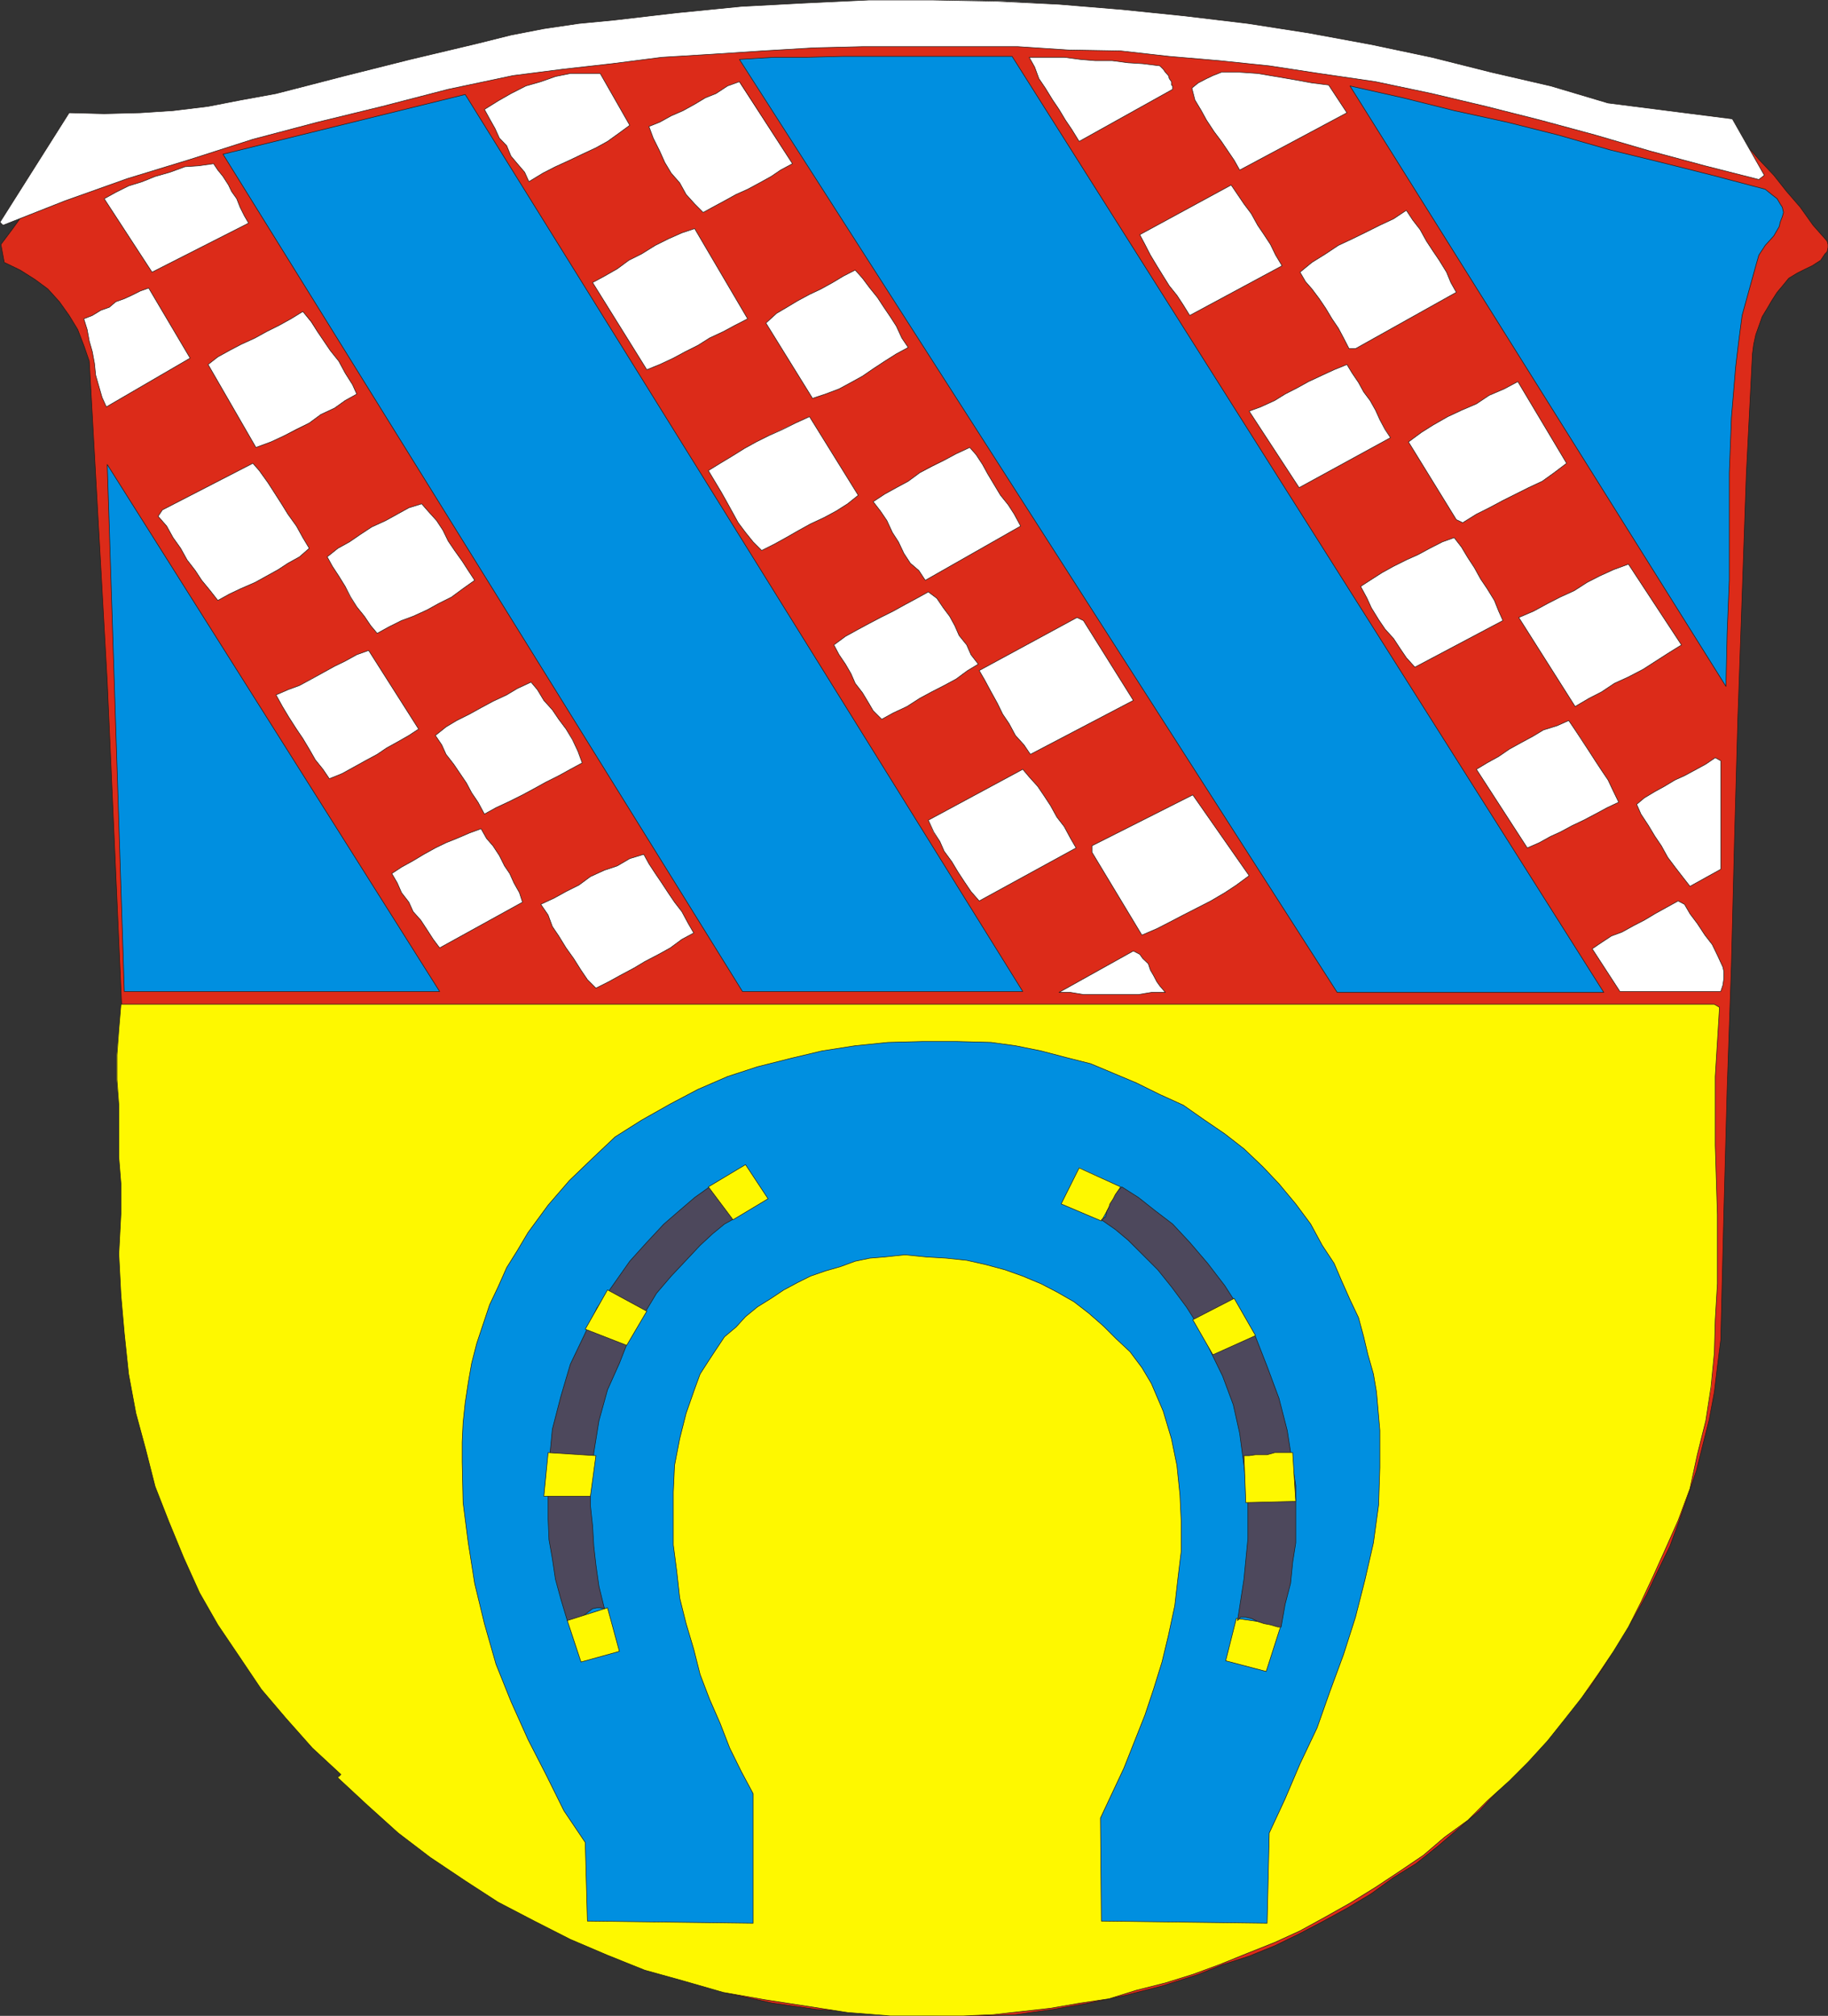 <?xml version="1.0" encoding="utf-8"?>
<!-- Generator: Adobe Illustrator 26.5.0, SVG Export Plug-In . SVG Version: 6.00 Build 0)  -->
<svg version="1.1" id="Ebene_1" xmlns="http://www.w3.org/2000/svg" xmlns:xlink="http://www.w3.org/1999/xlink" x="0px" y="0px"
	 width="600px" height="661.4px" viewBox="0 0 600 661.4" style="enable-background:new 0 0 600 661.4;" xml:space="preserve">
<rect x="0" y="0" width="600" height="661.4" fill="#333333" stroke="none"/>
<style type="text/css">
	.st0{fill-rule:evenodd;clip-rule:evenodd;fill:#DC2B19;}
	.st1{fill:none;stroke:#1F1A17;stroke-width:0.184;stroke-linecap:round;stroke-linejoin:round;stroke-miterlimit:10;}
	.st2{fill-rule:evenodd;clip-rule:evenodd;fill:#FFFFFF;}
	.st3{fill-rule:evenodd;clip-rule:evenodd;fill:#008FE0;}
	.st4{fill-rule:evenodd;clip-rule:evenodd;fill:#FEF800;}
	.st5{fill-rule:evenodd;clip-rule:evenodd;fill:#4D485C;}
</style>
<g>
	<polyline class="st0" points="523,37.3 527.8,38 532.7,38.4 537.6,38.4 542.5,39 552.2,39 557.1,38.4 562,38 567.6,42.2 
		572.5,46.7 577.3,52.3 582.2,57.5 586.4,62.8 590.9,68 595.1,73.9 599.7,79.1 600,80.2 600,81.2 599.7,82.6 599,83.3 597.6,85.4 
		594.8,87.2 592.7,88.2 589.9,89.6 587.1,91.3 585.4,93.4 583.3,95.9 581.5,98.7 580.1,101.1 578.4,103.9 577.3,107 576.3,109.8 
		575.6,113 575.2,116.1 573.2,155.5 571.8,195.9 570.4,236 569.3,276.1 568.3,316.6 566.9,357.4 565.8,398.5 564.8,439.6 
		563.7,448.3 562.7,456.7 561,465.8 558.9,474.1 556.8,482.5 554,490.9 551.2,498.9 548.1,507.3 544.2,515.3 540.4,523.3 536.2,531 
		531.3,538.6 526.8,546.3 521.6,554 516,560.6 510.4,567.9 504.5,574.5 498.5,581.2 491.9,587.4 485.6,594.1 479,599.7 472.1,605.6 
		464.7,611.5 457.4,616 450.1,621.3 442.1,626.1 434.4,630.3 426.4,634.5 418.4,638.4 410,641.8 401.3,644.6 393.3,647.8 
		381.4,651.6 369.2,654.7 357.4,657.2 345.5,659.3 333.3,661 321.1,661.4 308.9,661.4 297,661 283.1,660.3 268.1,659.3 253.5,657.2 
		238.8,654 224.9,649.9 211.3,645.7 198.4,639.7 185.8,634.2 178.5,630.3 171.5,627.2 164.6,623 157.6,618.8 151,614.6 144.3,609.8 
		138.1,604.9 131.4,600.3 119.6,589.5 108.1,578 97.6,565.8 87.9,553.3 79.1,539.7 71.1,525.7 64.1,511.4 58.2,496.8 55.4,488.8 
		53.3,481.5 50.9,473.4 48.8,466.1 47.8,458.1 46,450.4 45,442.4 44.6,434.4 35.2,223.8 29.3,118.5 27.5,113.3 25.5,108.1 
		22.7,103.5 19.5,99 15.7,94.8 11.5,91.7 6.6,88.6 1.4,86.1 0.3,80.2 4.2,75 8,69.7 12.6,64.1 16.7,58.9 21.3,54.4 25.5,49.2 
		30,44.3 34.9,39.4 45,39.4 54.7,39 65.2,39 75,38 84.7,37 93.8,35.2 103.5,33.1 113,30 137.4,24.1 161.8,18.5 186.2,14.3 
		211.3,10.5 236.4,7.7 260.8,5.6 285.5,5.2 310.6,4.5 335.7,5.6 360.1,6.6 384.9,9.4 409.6,12.6 434,16.7 458.5,21.6 482.9,27.2 
		506.6,33.8 523,37.3 	"/>
	<polyline class="st1" points="523,37.3 527.8,38 532.7,38.4 537.6,38.4 542.5,39 552.2,39 557.1,38.4 562,38 567.6,42.2 
		572.5,46.7 577.3,52.3 582.2,57.5 586.4,62.8 590.9,68 595.1,73.9 599.7,79.1 600,80.2 600,81.2 599.7,82.6 599,83.3 597.6,85.4 
		594.8,87.2 592.7,88.2 589.9,89.6 587.1,91.3 585.4,93.4 583.3,95.9 581.5,98.7 580.1,101.1 578.4,103.9 577.3,107 576.3,109.8 
		575.6,113 575.2,116.1 573.2,155.5 571.8,195.9 570.4,236 569.3,276.1 568.3,316.6 566.9,357.4 565.8,398.5 564.8,439.6 
		563.7,448.3 562.7,456.7 561,465.8 558.9,474.1 556.8,482.5 554,490.9 551.2,498.9 548.1,507.3 544.2,515.3 540.4,523.3 536.2,531 
		531.3,538.6 526.8,546.3 521.6,554 516,560.6 510.4,567.9 504.5,574.6 498.5,581.2 491.9,587.4 485.6,594.1 479,599.7 472.1,605.6 
		464.7,611.5 457.4,616 450.1,621.3 442.1,626.1 434.4,630.3 426.4,634.5 418.4,638.4 410,641.8 401.3,644.6 393.3,647.8 
		381.4,651.6 369.2,654.7 357.4,657.2 345.5,659.3 333.3,661 321.1,661.4 308.9,661.4 297,661 283.1,660.3 268.1,659.3 253.5,657.2 
		238.8,654 224.9,649.9 211.3,645.7 198.4,639.7 185.8,634.2 178.5,630.3 171.5,627.2 164.6,623 157.6,618.8 151,614.6 144.3,609.8 
		138.1,604.9 131.4,600.4 119.6,589.5 108.1,578 97.6,565.8 87.9,553.3 79.1,539.7 71.1,525.7 64.1,511.4 58.2,496.8 55.4,488.8 
		53.3,481.5 50.9,473.4 48.8,466.1 47.8,458.1 46,450.4 45,442.4 44.6,434.4 35.2,223.8 29.3,118.5 27.5,113.3 25.5,108.1 
		22.7,103.5 19.5,99 15.7,94.8 11.5,91.7 6.6,88.6 1.4,86.1 0.3,80.2 4.2,75 8,69.7 12.6,64.2 16.7,58.9 21.3,54.4 25.5,49.2 
		30,44.3 34.9,39.4 45,39.4 54.7,39 65.2,39 75,38 84.7,37 93.8,35.2 103.5,33.1 113,30 137.4,24.1 161.8,18.5 186.2,14.3 
		211.3,10.5 236.4,7.7 260.8,5.6 285.5,5.2 310.6,4.5 335.7,5.6 360.1,6.6 384.9,9.4 409.6,12.6 434,16.7 458.5,21.6 482.9,27.2 
		506.6,33.8 523,37.3 	"/>
	<polyline class="st2" points="527.8,33.8 568.6,39 579.1,57.5 577.3,58.9 559.6,54.4 541.4,49.5 523.6,44.3 505.5,39.4 487.7,34.9 
		470,30.7 451.5,26.8 433,24.1 416.6,21.6 400.2,19.9 383.8,18.5 367.8,16.7 350.7,16.4 334,15.3 283.4,15.3 267.1,15.7 250.3,16.7 
		233.6,17.8 217.2,18.8 200.8,20.9 184.8,22.7 168.4,24.8 147.1,29.3 125.5,34.9 104.2,40.1 83,45.7 62.4,52.3 41.8,58.6 21.3,65.9 
		1,73.9 0,72.9 22.7,37 34.2,37.3 46,37 56.8,36.3 68.3,34.9 79.1,32.8 90.6,30.7 101.5,27.9 112.3,25.1 134.6,19.5 156.5,14.3 
		167.7,11.5 178.5,9.4 190,7.7 201.5,6.6 222.1,4.2 243.3,2.1 263.9,1 285.2,0 305.8,0 327,0.3 347.6,1.4 368.2,3.1 388.7,5.2 
		409.6,7.7 429.5,10.8 450.1,14.6 470,18.8 489.5,23.7 509,28.2 527.8,33.8 	"/>
	<polyline class="st1" points="527.8,33.8 568.6,39 579.1,57.5 577.3,58.9 559.6,54.4 541.4,49.5 523.6,44.3 505.5,39.4 487.7,34.9 
		470,30.7 451.5,26.8 433,24.1 416.6,21.6 400.2,19.9 383.8,18.5 367.8,16.7 350.7,16.4 334,15.3 283.4,15.3 267.1,15.7 250.3,16.7 
		233.6,17.8 217.2,18.8 200.8,20.9 184.8,22.7 168.4,24.8 147.1,29.3 125.5,34.9 104.2,40.1 83,45.7 62.4,52.3 41.8,58.6 21.3,65.9 
		1,73.9 0,72.9 22.7,37 34.2,37.3 46,37 56.8,36.3 68.3,34.9 79.1,32.8 90.6,30.7 101.5,27.9 112.3,25.1 134.6,19.5 156.5,14.3 
		167.7,11.5 178.5,9.4 190,7.7 201.5,6.6 222.1,4.2 243.3,2.1 263.9,1 285.2,0 305.8,0 327,0.4 347.6,1.4 368.2,3.1 388.7,5.2 
		409.6,7.7 429.5,10.8 450.1,14.6 470,18.8 489.5,23.7 509,28.2 527.8,33.8 	"/>
	<polyline class="st3" points="526.4,325.6 438.9,325.6 242.6,19.5 254.2,18.8 265,18.8 276.5,18.5 332.2,18.5 526.4,325.6 	"/>
	<polyline class="st1" points="526.4,325.6 438.9,325.6 242.7,19.5 254.2,18.8 265,18.8 276.5,18.5 332.2,18.5 526.4,325.6 	"/>
	<polyline class="st2" points="380.7,21.6 381.8,22.7 382.5,23.7 383.5,24.8 383.8,25.8 384.5,26.8 384.5,27.9 384.9,28.2 
		384.9,29.3 354.2,46.4 351.8,42.5 349.7,39.4 347.6,35.9 345.5,32.8 343.1,28.9 341,25.8 339.6,22 337.8,18.8 349.3,18.8 
		354.6,19.5 359.4,19.9 365,19.9 370.2,20.6 375.1,20.9 380.7,21.6 	"/>
	<polyline class="st1" points="380.7,21.6 381.8,22.7 382.5,23.7 383.5,24.8 383.8,25.8 384.5,26.8 384.5,27.9 384.9,28.2 
		384.9,29.3 354.2,46.4 351.8,42.5 349.7,39.4 347.6,35.9 345.5,32.8 343.1,28.9 341,25.8 339.6,22 337.8,18.8 349.3,18.8 
		354.6,19.5 359.4,19.9 365,19.9 370.3,20.6 375.1,20.9 380.7,21.6 	"/>
	<polyline class="st2" points="206.7,41.1 203.3,43.6 199.4,46.4 195.6,48.5 191.1,50.6 186.9,52.6 182.3,54.7 178.2,56.8 
		173.6,59.6 172.2,56.5 169.8,53.7 167.7,51.2 166.3,47.8 163.9,45.3 162.5,42.2 160.7,39 159,35.9 163.5,33.1 167.7,30.7 
		172.6,28.2 177.5,26.8 182.3,25.1 187.2,24.1 197,24.1 206.7,41.1 	"/>
	<polyline class="st1" points="206.7,41.1 203.3,43.6 199.4,46.4 195.6,48.5 191.1,50.6 186.9,52.6 182.3,54.7 178.2,56.8 
		173.6,59.6 172.2,56.5 169.8,53.7 167.7,51.2 166.3,47.8 163.9,45.3 162.5,42.2 160.7,39 159,35.9 163.5,33.1 167.7,30.7 
		172.6,28.2 177.5,26.8 182.3,25.1 187.2,24.1 197,24.1 206.7,41.1 	"/>
	<polyline class="st2" points="442.1,37 406.9,55.8 405.1,52.6 403,49.5 400.9,46.4 398.5,43.2 396,39.4 394.3,36.3 392.2,32.8 
		391.2,28.9 393.3,27.2 396,25.8 398.1,24.8 400.9,23.7 406.9,23.7 412.8,24.1 418.7,25.1 424.6,26.1 430.6,27.2 436.1,27.9 
		442.1,37 	"/>
	<polyline class="st1" points="442.1,37 406.9,55.8 405.1,52.6 403,49.5 400.9,46.4 398.5,43.2 396,39.4 394.3,36.3 392.2,32.8 
		391.2,28.9 393.3,27.2 396,25.8 398.1,24.8 400.9,23.7 406.9,23.7 412.8,24.1 418.7,25.1 424.6,26.1 430.6,27.2 436.1,27.9 
		442.1,37 	"/>
	<polyline class="st2" points="260.1,53.7 256.2,55.8 253.1,57.9 249.3,60 245.4,62.1 241.6,63.8 237.8,65.9 233.9,68 230.8,69.7 
		228,66.9 225.2,63.8 223.1,60 220.3,56.8 218.2,53.3 216.5,49.5 214.4,45.3 213,41.5 216.5,40.1 220.3,38 224.2,36.3 228,34.2 
		231.5,32.1 235,30.7 238.8,28.2 242.6,26.8 260.1,53.7 	"/>
	<polyline class="st1" points="260.1,53.7 256.2,55.8 253.1,57.9 249.3,60 245.4,62.1 241.6,63.8 237.8,65.9 233.9,68 230.8,69.7 
		228,66.9 225.2,63.8 223.1,60 220.3,56.8 218.2,53.3 216.5,49.5 214.4,45.3 213,41.5 216.5,40.1 220.3,38 224.2,36.3 228,34.2 
		231.5,32.1 235,30.7 238.8,28.2 242.7,26.8 260.1,53.7 	"/>
	<polyline class="st3" points="579.4,62.1 581.5,63.8 583.3,65.2 584.3,66.9 585,68 585.4,69.7 585,71.1 584.3,72.9 584,74.3 
		582.2,77.4 579.4,80.5 577.3,83.7 576.3,87.2 574.2,94.8 571.8,103.5 570.7,111.9 569.7,120.3 568.3,137 567.6,155.1 567.6,190.4 
		566.9,207.8 566.5,225.2 443.1,28.2 460.5,32.1 477.3,36.3 494.7,40.1 511.4,44.3 528.5,49.2 545.3,53.3 562,57.5 579.4,62.1 	"/>
	<polyline class="st1" points="579.4,62.1 581.5,63.8 583.3,65.2 584.3,66.9 585,68 585.4,69.7 585,71.1 584.3,72.9 584,74.3 
		582.2,77.4 579.4,80.5 577.3,83.7 576.3,87.2 574.2,94.8 571.8,103.5 570.7,111.9 569.7,120.3 568.3,137 567.6,155.1 567.6,190.4 
		566.9,207.8 566.5,225.2 443.1,28.2 460.5,32.1 477.3,36.3 494.7,40.1 511.4,44.3 528.5,49.2 545.3,53.3 562,57.5 579.4,62.1 	"/>
	<polyline class="st3" points="243.7,325.3 73.2,50.6 152.7,31 335.7,325.3 243.7,325.3 	"/>
	<polyline class="st1" points="243.7,325.3 73.2,50.6 152.7,31 335.7,325.3 243.7,325.3 	"/>
	<polyline class="st2" points="70.1,53.7 71.5,55.8 73.2,57.9 75,60.7 76,62.8 77.7,65.2 78.8,68 80.2,70.8 81.6,73.2 49.9,89.3 
		34.2,65.2 38,63.1 42.2,61 46.7,59.6 50.9,57.9 55.8,56.5 60.7,54.7 65.2,54.4 70.1,53.7 	"/>
	<polyline class="st1" points="70.1,53.7 71.5,55.8 73.2,57.9 75,60.7 76,62.8 77.7,65.2 78.8,68 80.2,70.8 81.6,73.2 49.9,89.3 
		34.2,65.2 38,63.1 42.2,61 46.7,59.6 50.9,57.9 55.8,56.5 60.7,54.7 65.2,54.4 70.1,53.7 	"/>
	<polyline class="st2" points="420.8,87.2 390.5,103.5 388.4,100.1 386.3,96.9 383.8,93.8 381.8,90.6 379.7,87.2 377.6,83.7 
		375.8,80.2 374.1,77 404.1,60.7 406.2,63.8 408.3,66.9 410.7,70.1 412.8,73.9 414.9,77 417,80.2 418.7,83.7 420.8,87.2 	"/>
	<polyline class="st1" points="420.8,87.2 390.5,103.5 388.4,100.1 386.3,96.9 383.8,93.8 381.8,90.6 379.7,87.2 377.6,83.7 
		375.8,80.2 374.1,77 404.1,60.7 406.2,63.8 408.3,66.9 410.7,70.1 412.8,73.9 414.9,77 417,80.2 418.7,83.7 420.8,87.2 	"/>
	<polyline class="st2" points="478,95.9 444.9,114.4 442.8,114.4 441,110.9 439.3,107.7 437.2,104.6 435.1,101.1 433,98 430.6,94.8 
		428.5,92.4 426.7,89.3 430.6,86.1 435.1,83.3 439.3,80.5 443.8,78.4 448.7,76 452.9,73.9 457.4,71.8 461.6,69 463.7,72.2 
		466.1,75.3 468.2,79.1 470.3,82.3 472.4,85.4 474.8,89.3 476.2,92.7 478,95.9 	"/>
	<polyline class="st1" points="478,95.9 444.9,114.4 442.8,114.4 441,110.9 439.3,107.7 437.2,104.6 435.1,101.1 433,98 430.6,94.8 
		428.5,92.4 426.7,89.3 430.6,86.1 435.1,83.3 439.3,80.5 443.8,78.4 448.7,76 452.9,73.9 457.4,71.8 461.6,69 463.7,72.2 
		466.1,75.3 468.2,79.1 470.3,82.3 472.4,85.4 474.8,89.3 476.2,92.7 478,95.9 	"/>
	<polyline class="st2" points="245.4,104.6 241.3,106.7 237.4,108.8 232.9,110.9 229.1,113.3 224.9,115.4 221,117.5 216.5,119.6 
		212.3,121.3 194.5,92.7 198.4,90.6 202.6,88.2 206.4,85.4 210.6,83.3 215.1,80.5 219.3,78.4 223.8,76.4 228,75 245.4,104.6 	"/>
	<polyline class="st1" points="245.4,104.6 241.3,106.7 237.4,108.8 232.9,110.9 229.1,113.3 224.9,115.4 221,117.5 216.5,119.6 
		212.3,121.3 194.5,92.7 198.4,90.6 202.6,88.2 206.4,85.4 210.6,83.3 215.1,80.5 219.3,78.4 223.8,76.4 228,75 245.4,104.6 	"/>
	<polyline class="st2" points="298.1,114 294.2,116.1 290.4,118.5 286.6,121 283.1,123.4 279.3,125.5 275.4,127.6 270.9,129.3 
		266.7,130.7 251.4,106 254.9,102.8 258.3,100.8 261.8,98.7 265.7,96.6 269.5,94.8 273.3,92.7 276.8,90.6 280.7,88.6 283.1,91.3 
		285.5,94.5 288,97.6 290.1,100.8 292.2,103.9 294.2,107 296,110.9 298.1,114 	"/>
	<polyline class="st1" points="298.1,114 294.2,116.1 290.4,118.5 286.6,121 283.1,123.4 279.3,125.5 275.4,127.6 270.9,129.3 
		266.7,130.7 251.4,106 254.9,102.8 258.3,100.8 261.8,98.7 265.7,96.6 269.5,94.8 273.3,92.7 276.8,90.6 280.7,88.6 283.1,91.3 
		285.5,94.5 288,97.6 290.1,100.8 292.2,103.9 294.2,107 296,110.9 298.1,114 	"/>
	<polyline class="st2" points="62.4,117.5 34.9,133.5 33.5,130.4 32.4,126.6 31.4,123.1 31,119.2 30.3,115.4 29.3,111.9 28.6,108.1 
		27.5,104.6 30.3,103.5 33.1,101.8 35.9,100.8 38,99 40.8,98 43.2,96.9 46,95.5 48.8,94.5 62.4,117.5 	"/>
	<polyline class="st1" points="62.4,117.5 34.9,133.5 33.5,130.4 32.4,126.6 31.4,123.1 31,119.2 30.3,115.4 29.3,111.9 28.6,108.1 
		27.5,104.6 30.3,103.5 33.1,101.8 35.9,100.8 38,99 40.8,98 43.2,96.9 46,95.5 48.8,94.5 62.4,117.5 	"/>
	<polyline class="st2" points="117.1,129.3 113.3,131.4 109.8,133.9 105.3,136 101.5,138.8 97.3,140.8 93.4,142.9 88.9,145 
		84,146.8 68.3,119.6 71.5,117.1 75.3,115 79.1,113 83.7,110.9 87.5,108.8 91.7,106.7 95.5,104.6 99.4,102.2 102.1,105.6 
		104.2,108.8 106.3,111.9 108.4,115 111.2,118.5 113.3,122.4 115.7,126.2 117.1,129.3 	"/>
	<polyline class="st1" points="117.1,129.3 113.3,131.4 109.8,133.9 105.3,136 101.5,138.8 97.3,140.9 93.4,142.9 88.9,145 
		84,146.8 68.3,119.6 71.5,117.1 75.3,115 79.1,113 83.7,110.9 87.5,108.8 91.7,106.7 95.5,104.6 99.4,102.2 102.2,105.6 
		104.2,108.8 106.3,111.9 108.4,115 111.2,118.5 113.3,122.4 115.7,126.2 117.1,129.3 	"/>
	<polyline class="st2" points="442.1,119.6 443.8,122.4 445.9,125.5 447.6,128.6 449.7,131.4 451.5,134.6 452.9,137.7 454.6,140.8 
		456.4,143.6 426.4,160 410,134.9 413.8,133.5 418.4,131.4 421.8,129.3 425.7,127.3 429.5,125.2 434,123.1 437.9,121.3 442.1,119.6 
			"/>
	<polyline class="st1" points="442.1,119.6 443.8,122.4 445.9,125.5 447.6,128.6 449.7,131.4 451.5,134.6 452.9,137.7 454.6,140.9 
		456.4,143.6 426.4,160 410,134.9 413.8,133.5 418.4,131.4 421.8,129.3 425.7,127.3 429.5,125.2 434,123.1 437.9,121.3 442.1,119.6 
			"/>
	<polyline class="st2" points="514.2,152 510.1,155.1 506.2,157.9 501.7,160 497.5,162.1 493.3,164.2 488.8,166.6 484.6,168.7 
		480.1,171.5 478,170.5 462.3,145 466.5,141.9 470.3,139.5 475.2,136.7 479.7,134.6 484.6,132.5 488.8,129.7 493.7,127.6 
		498.2,125.2 514.2,152 	"/>
	<polyline class="st1" points="514.2,152 510.1,155.1 506.2,157.9 501.7,160 497.5,162.1 493.3,164.2 488.8,166.6 484.6,168.7 
		480.1,171.5 478,170.5 462.3,145 466.5,141.9 470.3,139.5 475.2,136.7 479.7,134.6 484.6,132.5 488.8,129.7 493.7,127.6 
		498.2,125.2 514.2,152 	"/>
	<polyline class="st2" points="281.7,162.5 278.2,165.3 274.4,167.7 270.5,169.8 266,171.9 262.2,174 258,176.4 254.2,178.5 
		250,180.6 247.2,177.8 244.7,174.7 242.3,171.5 240.6,168.4 238.5,164.6 236.7,161.4 234.6,157.9 232.5,154.4 236.4,152 
		239.9,149.9 244.4,147.1 248.2,145 252.4,142.9 256.9,140.8 261.1,138.8 265.7,136.7 281.7,162.5 	"/>
	<polyline class="st1" points="281.7,162.5 278.2,165.3 274.4,167.7 270.5,169.8 266,171.9 262.2,174 258,176.4 254.2,178.5 
		250,180.6 247.2,177.8 244.7,174.7 242.3,171.5 240.6,168.4 238.5,164.6 236.7,161.4 234.6,157.9 232.5,154.4 236.4,152 
		239.9,149.9 244.4,147.1 248.2,145 252.4,142.9 256.9,140.9 261.1,138.8 265.7,136.7 281.7,162.5 	"/>
	<polyline class="st2" points="335,172.6 303.7,190.4 301.6,187.2 298.8,184.8 296.7,181.6 294.9,177.8 292.9,174.7 291.1,170.8 
		289,167.7 286.6,164.6 290.4,162.1 294.2,160 298.1,157.9 301.9,155.1 305.8,153.1 309.9,151 313.8,148.9 318.3,146.8 320.4,149.2 
		322.5,152.4 324.2,155.5 326.3,159 328.4,162.5 330.9,165.6 332.9,168.7 335,172.6 	"/>
	<polyline class="st1" points="335,172.6 303.7,190.4 301.6,187.2 298.8,184.8 296.7,181.6 294.9,177.8 292.9,174.7 291.1,170.8 
		289,167.7 286.6,164.6 290.4,162.1 294.2,160 298.1,157.9 301.9,155.1 305.8,153 309.9,151 313.8,148.9 318.3,146.8 320.4,149.2 
		322.5,152.4 324.2,155.5 326.3,159 328.4,162.5 330.9,165.6 332.9,168.7 335,172.6 	"/>
	<polyline class="st2" points="101.5,179.9 98.3,182.7 94.5,184.8 91.3,186.9 87.5,189 83.7,191.1 79.1,193.1 75.3,194.9 71.5,197 
		69,193.8 66.2,190.4 64.1,187.2 61.4,183.7 59.3,179.9 56.8,176.4 54.7,172.6 51.9,169.4 53.3,167.3 83,152 85.1,154.4 87.9,158.3 
		89.9,161.4 92.4,165.3 94.5,168.7 97.3,172.6 99.4,176.4 101.5,179.9 	"/>
	<polyline class="st1" points="101.5,179.9 98.3,182.7 94.5,184.8 91.3,186.9 87.5,189 83.7,191.1 79.1,193.1 75.3,194.9 71.5,197 
		69,193.8 66.2,190.4 64.1,187.2 61.4,183.7 59.3,179.9 56.8,176.4 54.7,172.6 51.9,169.4 53.3,167.3 83,152 85.1,154.4 87.9,158.3 
		89.9,161.4 92.4,165.3 94.5,168.7 97.3,172.6 99.4,176.4 101.5,179.9 	"/>
	<polyline class="st3" points="40.8,325.3 35.2,152.4 144.3,325.3 40.8,325.3 	"/>
	<polyline class="st1" points="40.8,325.3 35.2,152.4 144.3,325.3 40.8,325.3 	"/>
	<polyline class="st2" points="155.8,190.4 152,193.1 148.2,195.9 144,198 140.2,200.1 135.6,202.2 131.8,203.6 127.6,205.7 
		123.8,207.8 121.7,205.3 119.6,202.2 117.1,199.1 115,195.9 113.3,192.4 111.2,189 109.1,185.8 107.4,182.7 110.9,179.9 
		114.7,177.8 118.2,175.4 122,172.9 126.6,170.8 130.4,168.7 134.2,166.6 138.4,165.3 140.5,167.7 143.3,170.8 145.4,174 
		147.1,177.5 149.2,180.6 151.7,184.1 153.7,187.2 155.8,190.4 	"/>
	<polyline class="st1" points="155.8,190.4 152,193.1 148.2,195.9 144,198 140.2,200.1 135.6,202.2 131.8,203.6 127.6,205.7 
		123.8,207.8 121.7,205.3 119.6,202.2 117.1,199.1 115.1,195.9 113.3,192.4 111.2,189 109.1,185.8 107.4,182.7 110.9,179.9 
		114.7,177.8 118.2,175.4 122,172.9 126.6,170.8 130.4,168.7 134.2,166.6 138.4,165.3 140.5,167.7 143.3,170.8 145.4,174 
		147.1,177.5 149.2,180.6 151.7,184.1 153.7,187.2 155.8,190.4 	"/>
	<polyline class="st2" points="477.3,176.4 479.7,179.5 481.8,183 483.9,186.2 486,190 488.1,193.1 490.5,197 491.9,200.5 
		493.3,203.6 464.4,218.9 461.6,215.8 459.5,212.7 457.4,209.5 454.6,206.4 452.5,203.3 450.1,199.4 448.7,196.3 446.6,192.4 
		449.7,190.4 453.6,187.9 457.4,185.8 461.6,183.7 465.4,182 469.3,179.9 473.4,177.8 477.3,176.4 	"/>
	<polyline class="st1" points="477.3,176.4 479.7,179.5 481.8,183 483.9,186.2 486,190 488.1,193.1 490.5,197 491.9,200.5 
		493.3,203.6 464.4,218.9 461.6,215.8 459.5,212.7 457.4,209.5 454.6,206.4 452.5,203.3 450.1,199.4 448.7,196.3 446.6,192.4 
		449.7,190.4 453.6,187.9 457.4,185.8 461.6,183.7 465.4,182 469.3,179.9 473.4,177.8 477.3,176.4 	"/>
	<polyline class="st2" points="551.9,211.6 547.4,214.4 543.5,216.9 539.3,219.6 534.5,222.1 529.9,224.2 525.7,227 521.6,229.1 
		517,231.8 498.5,202.6 503.4,200.5 508,198 512.1,195.9 516.7,193.8 520.9,191.1 525,189 529.6,186.9 534.5,185.1 551.9,211.6 	"/>
	<polyline class="st1" points="551.9,211.6 547.4,214.4 543.5,216.9 539.3,219.6 534.5,222.1 529.9,224.2 525.7,227 521.6,229.1 
		517,231.8 498.5,202.6 503.4,200.5 508,198 512.1,195.9 516.7,193.8 520.9,191.1 525,189 529.6,186.9 534.5,185.1 551.9,211.6 	"/>
	<polyline class="st2" points="321.1,217.9 317.6,220 313.8,222.8 309.9,224.9 305.8,227 301.9,229.1 297.7,231.8 293.2,233.9 
		289.4,236 286.6,233.2 285.2,230.8 283.1,227.3 280.7,224.2 279.3,221 277.5,217.9 275.4,214.8 273.7,211.6 277.5,208.8 
		281.3,206.7 285.2,204.6 289,202.6 293.2,200.5 297,198.4 300.9,196.3 304.7,194.2 307.5,196.3 309.6,199.4 311.7,202.2 
		313.4,205.3 314.8,208.5 317.3,211.6 318.7,214.8 321.1,217.9 	"/>
	<polyline class="st1" points="321.1,217.9 317.6,220 313.8,222.8 309.9,224.9 305.8,227 301.9,229.1 297.7,231.8 293.2,233.9 
		289.4,236 286.6,233.2 285.2,230.8 283.1,227.3 280.7,224.2 279.3,221 277.5,217.9 275.4,214.8 273.7,211.6 277.5,208.8 
		281.3,206.7 285.2,204.6 289,202.6 293.2,200.5 297,198.4 300.9,196.3 304.7,194.2 307.5,196.3 309.6,199.4 311.7,202.2 
		313.4,205.3 314.8,208.5 317.3,211.6 318.7,214.8 321.1,217.9 	"/>
	<polyline class="st2" points="372,229.8 338.2,247.5 336.1,244.4 333.3,241.3 331.2,237.4 329.1,234.3 327.4,230.8 325.3,227 
		323.2,223.1 321.4,220 353.5,202.6 355.6,203.6 372,229.8 	"/>
	<polyline class="st1" points="372,229.8 338.2,247.5 336.1,244.4 333.3,241.3 331.2,237.4 329.1,234.3 327.4,230.8 325.3,227 
		323.2,223.1 321.4,220 353.5,202.6 355.6,203.6 372,229.8 	"/>
	<polyline class="st2" points="137.4,239.2 134.2,241.3 130.7,243.3 126.9,245.4 123.8,247.5 119.9,249.6 116.1,251.7 112.3,253.8 
		108.1,255.5 106,252.4 103.5,249.3 101.5,245.8 99.4,242.3 97.3,239.2 94.8,235.3 92.7,231.8 90.6,228 94.5,226.3 98.3,224.9 
		102.1,222.8 106,220.7 109.8,218.6 113.3,216.9 117.1,214.8 121,213.4 137.4,239.2 	"/>
	<polyline class="st1" points="137.4,239.2 134.2,241.3 130.7,243.3 126.9,245.4 123.8,247.5 119.9,249.6 116.1,251.7 112.3,253.8 
		108.1,255.5 106,252.4 103.5,249.3 101.5,245.8 99.4,242.3 97.3,239.2 94.8,235.3 92.7,231.8 90.6,228 94.5,226.3 98.3,224.9 
		102.2,222.8 106,220.7 109.8,218.6 113.3,216.9 117.1,214.8 121,213.4 137.4,239.2 	"/>
	<polyline class="st2" points="191.1,250.3 187.2,252.4 183.4,254.5 179.2,256.6 175.4,258.7 171.5,260.8 167.3,262.9 162.8,265 
		159,267.1 156.9,263.2 154.8,260.1 153.1,256.9 151,253.8 148.9,250.7 146.4,247.5 145,244.4 142.9,241.3 146.4,238.5 149.9,236.4 
		154.1,234.3 157.9,232.2 161.8,230.1 166.3,228 169.8,225.9 174.3,223.8 176.4,226.3 178.5,229.8 181.3,232.9 183.4,236 
		185.8,239.2 187.9,242.6 189.7,246.5 191.1,250.3 	"/>
	<polyline class="st1" points="191.1,250.3 187.2,252.4 183.4,254.5 179.2,256.6 175.4,258.7 171.5,260.8 167.3,262.9 162.8,265 
		159,267.1 156.9,263.2 154.8,260.1 153.1,256.9 151,253.8 148.9,250.7 146.4,247.5 145,244.4 142.9,241.3 146.4,238.5 149.9,236.4 
		154.1,234.3 157.9,232.2 161.8,230.1 166.3,228 169.8,225.9 174.3,223.8 176.4,226.3 178.5,229.8 181.3,232.9 183.4,236 
		185.8,239.2 187.9,242.7 189.7,246.5 191.1,250.3 	"/>
	<polyline class="st2" points="514.9,236.4 517,239.5 519.1,242.6 521.6,246.5 523.6,249.6 525.7,252.8 527.8,255.9 529.6,259.7 
		531.3,263.2 527.5,265 523.6,267.1 519.8,269.1 516,270.9 512.1,273 509,274.4 505.2,276.5 501.3,278.2 484.6,252.4 488.1,250.3 
		491.9,248.2 495.4,245.8 499.2,243.7 503.1,241.6 506.6,239.5 511.1,238.1 514.9,236.4 	"/>
	<polyline class="st1" points="514.9,236.4 517,239.5 519.1,242.7 521.6,246.5 523.6,249.6 525.7,252.8 527.8,255.9 529.6,259.7 
		531.3,263.2 527.5,265 523.6,267.1 519.8,269.1 516,270.9 512.1,273 509,274.4 505.2,276.5 501.3,278.2 484.6,252.4 488.1,250.3 
		491.9,248.2 495.4,245.8 499.2,243.7 503.1,241.6 506.6,239.5 511.1,238.1 514.9,236.4 	"/>
	<polyline class="st2" points="564.8,285.2 554.7,290.8 552.2,287.6 549.8,284.5 547.4,281.3 545.3,277.5 543.2,274.4 541.1,270.9 
		538.6,267.1 537.2,263.9 539.7,261.8 543.2,259.7 546.3,258 549.8,255.9 552.9,254.5 556.8,252.4 559.9,250.7 563,248.6 
		564.8,249.6 564.8,285.2 	"/>
	<polyline class="st1" points="564.8,285.2 554.7,290.8 552.2,287.6 549.8,284.5 547.4,281.3 545.3,277.5 543.2,274.4 541.1,270.9 
		538.6,267.1 537.2,263.9 539.7,261.8 543.2,259.7 546.3,258 549.8,255.9 552.9,254.5 556.8,252.4 559.9,250.7 563,248.6 
		564.8,249.6 564.8,285.2 	"/>
	<polyline class="st2" points="353.2,278.2 321.4,295.6 318.7,292.5 316.6,289.4 314.5,286.2 312.4,282.7 309.9,279.3 308.5,276.1 
		306.4,273 304.7,269.1 335.7,252.4 337.8,254.9 340.6,258 342.7,261.1 344.8,264.3 346.9,268.1 349.3,271.2 351.4,275.1 
		353.2,278.2 	"/>
	<polyline class="st1" points="353.2,278.2 321.4,295.6 318.7,292.5 316.6,289.4 314.5,286.2 312.4,282.7 309.9,279.3 308.5,276.1 
		306.5,273 304.7,269.1 335.7,252.4 337.8,254.9 340.6,258 342.7,261.1 344.8,264.3 346.9,268.1 349.3,271.2 351.4,275.1 
		353.2,278.2 	"/>
	<polyline class="st2" points="410,287.3 405.8,290.4 402,292.9 397.4,295.6 393.3,297.7 388.4,300.2 383.8,302.6 379.7,304.7 
		374.8,306.8 358.4,279.6 358.4,277.5 391.5,260.8 410,287.3 	"/>
	<polyline class="st1" points="410,287.3 405.8,290.4 402,292.9 397.4,295.6 393.3,297.7 388.4,300.2 383.8,302.6 379.7,304.7 
		374.8,306.8 358.4,279.6 358.4,277.5 391.5,260.8 410,287.3 	"/>
	<polyline class="st2" points="157.9,271.9 159.7,275.1 161.8,277.5 163.9,280.7 165.6,284.1 167.3,286.6 168.7,289.7 170.5,292.9 
		171.5,296 144.3,311 142.2,308.2 140.2,305.1 138.1,301.9 135.6,299.1 134.2,296 131.8,292.9 130.4,289.7 128.6,286.6 131.8,284.5 
		135.6,282.4 139.1,280.3 142.9,278.2 146.4,276.5 149.9,275.1 154.1,273.3 157.9,271.9 	"/>
	<polyline class="st1" points="157.9,271.9 159.7,275.1 161.8,277.5 163.9,280.7 165.6,284.1 167.3,286.6 168.7,289.7 170.5,292.9 
		171.5,296 144.3,311 142.2,308.2 140.2,305.1 138.1,301.9 135.6,299.1 134.2,296 131.8,292.9 130.4,289.7 128.6,286.6 131.8,284.5 
		135.6,282.4 139.1,280.3 142.9,278.2 146.4,276.5 149.9,275.1 154.1,273.3 157.9,271.9 	"/>
	<polyline class="st2" points="211.3,280.3 213,283.4 215.1,286.6 217.2,289.7 219.3,292.9 221.4,296 223.8,299.1 225.9,303 
		227.7,306.1 223.8,308.2 220,311 216.2,313.1 211.6,315.5 208.1,317.6 203.6,320 199.8,322.1 195.6,324.2 192.8,321.4 190.7,318.3 
		188.3,314.5 185.8,311 183.4,307.1 181.3,304 179.9,300.2 177.5,296.7 182,294.6 185.8,292.5 190,290.4 193.8,287.6 198.4,285.5 
		202.6,284.1 206.7,281.7 211.3,280.3 	"/>
	<polyline class="st1" points="211.3,280.3 213,283.4 215.1,286.6 217.2,289.7 219.3,292.9 221.4,296 223.8,299.1 225.9,303 
		227.7,306.1 223.8,308.2 220,311 216.2,313.1 211.6,315.5 208.1,317.6 203.6,320 199.8,322.1 195.6,324.2 192.8,321.4 190.7,318.3 
		188.3,314.5 185.8,311 183.4,307.1 181.3,304 179.9,300.2 177.5,296.7 182,294.6 185.8,292.5 190,290.4 193.8,287.6 198.4,285.5 
		202.6,284.1 206.7,281.7 211.3,280.3 	"/>
	<polyline class="st2" points="552.9,296.7 554.7,299.8 557.1,303 559.6,306.8 562,309.9 563.7,313.4 565.5,317.3 565.8,318.7 
		565.8,321.1 565.5,323.2 564.8,325.3 531.7,325.3 522.6,311.3 525.7,309.2 528.9,307.1 532.4,305.8 536.2,303.7 539.7,301.9 
		543.2,299.8 547,297.7 550.8,295.6 552.9,296.7 	"/>
	<polyline class="st1" points="552.9,296.7 554.7,299.8 557.1,303 559.6,306.8 562,309.9 563.7,313.4 565.5,317.3 565.8,318.7 
		565.8,321.1 565.5,323.2 564.8,325.3 531.7,325.3 522.6,311.3 525.7,309.2 528.9,307.1 532.4,305.8 536.2,303.7 539.7,301.9 
		543.2,299.8 547,297.7 550.8,295.6 552.9,296.7 	"/>
	<polyline class="st2" points="382.5,325.6 377.9,325.6 373.7,326.3 355.6,326.3 351.4,325.6 347.6,325.6 372,312 374.1,313.1 
		375.1,314.5 376.9,316.2 377.6,318.3 378.6,320 379.7,322.1 380.7,323.5 382.5,325.6 	"/>
	<polyline class="st1" points="382.5,325.6 377.9,325.6 373.7,326.3 355.6,326.3 351.4,325.6 347.6,325.6 372,312 374.1,313.1 
		375.1,314.5 376.9,316.2 377.6,318.3 378.6,320 379.7,322.1 380.7,323.5 382.5,325.6 	"/>
	<polyline class="st4" points="345.8,329.5 562.7,329.5 564.4,330.5 563,353.2 563,375.8 563.7,398.5 563.7,421.2 563,433 
		562.7,443.8 561.7,455 559.9,466.1 557.1,477.3 554.7,488.4 550.8,498.9 546.3,509 542.5,517.4 538.6,525.7 534.5,533.8 
		529.6,541.8 524.7,549.1 519.1,557.1 513.9,563.7 508,571.1 501.7,578 495.4,584.3 488.1,590.9 481.8,597.2 474.1,602.8 
		467.2,608.7 459.5,613.9 451.5,619.2 443.1,624.4 435.1,628.9 426.7,633.5 418.4,637.3 409.6,640.8 400.2,644.6 391.5,647.8 
		382.5,650.6 373,653 364,655.8 354.6,657.2 344.8,658.9 335,660 326,661 316.2,661.4 292.2,661.4 278.2,660.3 264.6,658.2 
		251,656.1 237.4,653.7 224.2,649.9 211.6,646.4 199.4,641.5 187.2,636.3 175.4,630.3 163.5,624.1 152.7,617.1 141.2,609.4 
		130.7,601.4 120.6,592.3 110.9,583.3 110.9,582.9 111.2,582.9 111.9,582.2 102.5,573.5 93.8,563.7 85.8,554.3 78.8,543.9 
		71.5,533.1 65.5,522.6 60.3,511.1 55.4,499.2 50.9,487.7 47.8,475.5 44.6,463.7 42.2,450.8 40.8,437.5 39.7,425 39,411.4 
		39.7,398.1 39.7,388.4 39,379.7 39,362.6 38.3,354.2 38.3,346.2 39,337.8 39.7,329.5 345.8,329.5 	"/>
	<polyline class="st1" points="345.8,329.5 562.7,329.5 564.4,330.5 563,353.2 563,375.8 563.7,398.5 563.7,421.2 563,433 
		562.7,443.8 561.6,455 559.9,466.1 557.1,477.3 554.7,488.4 550.8,498.9 546.3,509 542.5,517.4 538.6,525.7 534.5,533.8 
		529.6,541.8 524.7,549.1 519.1,557.1 513.9,563.7 508,571.1 501.7,578 495.4,584.3 488.1,590.9 481.8,597.2 474.1,602.8 
		467.2,608.7 459.5,613.9 451.5,619.2 443.1,624.4 435.1,628.9 426.7,633.5 418.4,637.3 409.6,640.8 400.2,644.6 391.5,647.8 
		382.5,650.6 373,653 364,655.8 354.6,657.2 344.8,658.9 335,660 326,661 316.2,661.4 292.2,661.4 278.2,660.3 264.6,658.2 
		251,656.1 237.4,653.7 224.2,649.9 211.6,646.4 199.4,641.5 187.2,636.3 175.4,630.3 163.5,624.1 152.7,617.1 141.2,609.4 
		130.7,601.4 120.6,592.3 110.9,583.3 110.9,582.9 111.2,582.9 111.9,582.2 102.5,573.5 93.8,563.7 85.8,554.3 78.8,543.9 
		71.5,533.1 65.5,522.6 60.3,511.1 55.4,499.2 50.9,487.7 47.8,475.5 44.6,463.7 42.2,450.8 40.8,437.5 39.7,425 39,411.4 
		39.7,398.1 39.7,388.4 39,379.7 39,362.6 38.4,354.2 38.4,346.2 39,337.8 39.7,329.5 345.8,329.5 	"/>
	<polyline class="st3" points="434,408.6 437.9,414.5 440.3,420.1 443.1,426.4 445.9,432.3 447.6,438.6 449,444.5 450.8,450.8 
		451.8,456.7 452.9,469.3 452.9,481.5 452.5,493.7 450.8,506.2 448,518.4 444.9,530.6 441,542.8 436.5,555 432.3,566.9 426.7,578.7 
		421.8,590.2 416.6,601.4 415.9,631 361.5,630.3 361.2,596.5 368.9,580.1 375.8,562.7 378.6,554.3 381.4,545.3 383.5,536.5 
		385.6,526.8 386.6,518.1 387.7,509 387.7,499.2 387.3,490.5 386.3,480.8 384.5,472.1 381.8,463 377.9,453.9 374.8,448.7 
		370.9,443.5 366.4,439.3 362.2,435.1 357.4,430.9 352.5,427.1 346.9,423.9 341.7,421.2 335.7,418.7 329.8,416.6 323.5,414.9 
		317.3,413.5 310.6,412.8 304,412.4 297,411.7 290.4,412.4 285.5,412.8 280.7,413.8 275.8,415.6 270.9,417 266,418.7 261.8,420.8 
		257.3,423.2 253.1,426 248.6,428.8 244.7,432 241.6,435.4 237.8,438.6 235,442.8 232.5,446.6 229.8,450.8 228,455.7 225.2,463.7 
		223.1,472.1 221.4,480.8 221,489.5 221,506.9 222.1,515.3 223.1,524.3 225.2,532.7 227.7,541.1 229.8,549.4 232.9,557.5 
		236.4,565.5 239.5,573.5 243.3,581.2 247.2,588.5 247.2,631 192.8,630.3 192.1,604.5 185.1,594.1 179.2,582.2 173.3,570.7 
		167.7,558.2 162.8,546 159,532.7 155.8,519.5 153.7,506.2 152,493 151.7,479.7 151.7,473.1 152,466.8 152.7,460.2 153.7,453.6 
		154.8,447.3 156.5,440.7 158.6,434.4 160.7,428.1 163.5,422.2 166.3,415.9 169.8,410.3 173.3,404.4 179.9,395.4 186.9,387.3 
		194.5,380 201.9,373 210.6,367.5 220,362.2 229.1,357.4 238.8,353.2 248.6,350 259.7,347.2 269.8,344.8 280.7,343.1 291.5,342 
		303,341.7 313.8,341.7 325.3,342 333.3,343.1 341.7,344.8 349.7,346.9 358,349 365.4,352.1 373,355.3 380.7,359.1 388.4,362.6 
		395.4,367.5 402,372 408.3,376.9 414.5,382.8 419.8,388.4 425.3,395 430.2,401.6 434,408.6 	"/>
	<polyline class="st1" points="434,408.6 437.9,414.5 440.3,420.1 443.1,426.4 445.9,432.3 447.6,438.6 449,444.5 450.8,450.8 
		451.8,456.7 452.9,469.3 452.9,481.5 452.5,493.7 450.8,506.2 448,518.4 444.9,530.6 441,542.8 436.5,555 432.3,566.9 426.7,578.7 
		421.8,590.2 416.6,601.4 415.9,631 361.5,630.3 361.2,596.5 368.9,580.1 375.8,562.7 378.6,554.3 381.4,545.3 383.5,536.6 
		385.6,526.8 386.6,518.1 387.7,509 387.7,499.2 387.3,490.5 386.3,480.8 384.5,472 381.8,463 377.9,453.9 374.8,448.7 370.9,443.5 
		366.4,439.3 362.2,435.1 357.4,430.9 352.5,427.1 346.9,423.9 341.7,421.2 335.7,418.7 329.8,416.6 323.5,414.9 317.3,413.5 
		310.6,412.8 304,412.4 297,411.7 290.4,412.4 285.5,412.8 280.7,413.8 275.8,415.6 270.9,417 266,418.7 261.8,420.8 257.3,423.2 
		253.1,426 248.6,428.8 244.7,432 241.6,435.4 237.8,438.6 235,442.8 232.5,446.6 229.8,450.8 228,455.7 225.2,463.7 223.1,472 
		221.4,480.8 221,489.5 221,506.9 222.1,515.3 223.1,524.3 225.2,532.7 227.7,541.1 229.8,549.4 232.9,557.5 236.4,565.5 
		239.5,573.5 243.3,581.2 247.2,588.5 247.2,631 192.8,630.3 192.1,604.5 185.1,594.1 179.2,582.2 173.3,570.7 167.7,558.2 
		162.8,546 159,532.7 155.8,519.5 153.7,506.2 152,493 151.7,479.7 151.7,473.1 152,466.8 152.7,460.2 153.7,453.6 154.8,447.3 
		156.5,440.7 158.6,434.4 160.7,428.1 163.5,422.2 166.3,415.9 169.8,410.3 173.3,404.4 179.9,395.4 186.9,387.3 194.5,380 
		201.9,373 210.6,367.5 220,362.2 229.1,357.4 238.8,353.2 248.6,350 259.7,347.2 269.8,344.8 280.7,343.1 291.5,342 303,341.7 
		313.8,341.7 325.3,342 333.3,343.1 341.7,344.8 349.7,346.9 358,349 365.4,352.1 373,355.3 380.7,359.1 388.4,362.6 395.4,367.5 
		402,372 408.3,376.9 414.5,382.8 419.8,388.4 425.3,395 430.2,401.6 434,408.6 	"/>
	<polyline class="st4" points="361.5,400.6 348.3,395 354.2,383.1 367.8,389.4 361.5,400.6 	"/>
	<polyline class="st1" points="361.5,400.6 348.3,395 354.2,383.2 367.8,389.4 361.5,400.6 	"/>
	<polyline class="st4" points="420.5,533.1 415.6,548.4 402.3,544.9 405.8,531 420.5,533.1 	"/>
	<polyline class="st1" points="420.5,533.1 415.6,548.4 402.3,544.9 405.8,531 420.5,533.1 	"/>
	<polyline class="st5" points="186.2,531.7 184.1,524.7 182.3,518.1 181.3,511.4 180.2,505.2 179.9,498.2 179.9,486.3 180.2,480.4 
		181.3,468.9 184.1,458.1 187.2,447.6 191.7,438.2 195.9,429.2 201.5,421.2 206.7,413.8 212.3,407.6 217.9,401.6 223.1,397.1 
		228,392.9 232.9,389.4 233.9,390.5 235,391.9 236.4,392.9 237.8,394.3 238.8,395.4 239.5,397.1 240.6,398.1 241.6,399.5 
		237.8,401.6 233.9,404.8 229.8,408.6 225.2,413.5 220.3,418.7 215.5,424.3 211.3,431.3 206.7,438.6 203.3,447.3 199.4,456 
		196.6,466.1 194.9,476.6 194.5,482.5 193.8,488.4 193.8,494 194.5,500.6 194.9,507.3 195.6,513.5 196.6,520.5 198.4,527.8 
		197,527.5 195.9,527.5 194.5,527.8 192.1,529.6 190.7,530.6 189,531.7 187.2,532 186.2,531.7 	"/>
	<polyline class="st1" points="186.2,531.7 184.1,524.7 182.3,518.1 181.3,511.4 180.2,505.2 179.9,498.2 179.9,486.3 180.2,480.4 
		181.3,468.9 184.1,458.1 187.2,447.6 191.7,438.2 195.9,429.2 201.5,421.2 206.7,413.8 212.3,407.6 217.9,401.6 223.1,397.1 
		228,392.9 232.9,389.4 233.9,390.5 235,391.9 236.4,392.9 237.8,394.3 238.8,395.4 239.5,397.1 240.6,398.1 241.6,399.5 
		237.8,401.6 233.9,404.8 229.8,408.6 225.2,413.5 220.3,418.7 215.5,424.3 211.3,431.3 206.7,438.6 203.3,447.3 199.4,456 
		196.6,466.1 194.9,476.6 194.5,482.5 193.8,488.4 193.8,494 194.5,500.6 194.9,507.3 195.6,513.5 196.6,520.5 198.4,527.8 
		197,527.5 195.9,527.5 194.5,527.8 192.1,529.6 190.7,530.6 189,531.7 187.2,532 186.2,531.7 	"/>
	<polyline class="st5" points="420.5,533.8 421.8,526.4 423.6,519.5 424.3,512.5 425.3,506.2 425.3,487.4 424.3,480.8 422.5,469.3 
		419.8,458.8 415.9,448.3 412.1,438.6 407.2,429.9 402,421.8 396.4,414.5 390.5,407.6 384.9,401.6 379,397.1 373.7,392.9 
		368.2,389.4 367.1,390.5 366.1,391.9 365.4,393.3 364.3,395 364,396 363.3,397.4 362.9,399.2 361.5,400.2 366.1,403.4 370.2,406.9 
		375.1,411.7 380,416.6 384.5,422.2 389.4,428.8 393.6,435.4 397.4,443.5 401.3,451.5 404.8,460.9 406.9,470.3 408.3,480.8 
		409.6,492.6 409.6,504.8 408.3,518.1 406.2,531.7 407.2,530.6 408.9,530.6 410.7,531 412.8,532 414.9,532.7 417,533.1 419.4,533.8 
		420.5,533.8 	"/>
	<polyline class="st1" points="420.5,533.8 421.8,526.4 423.6,519.5 424.3,512.5 425.3,506.2 425.3,487.4 424.3,480.8 422.5,469.3 
		419.8,458.8 415.9,448.3 412.1,438.6 407.2,429.9 402,421.8 396.4,414.5 390.5,407.6 384.9,401.6 379,397.1 373.7,392.9 
		368.2,389.4 367.1,390.5 366.1,391.9 365.4,393.3 364.3,395 364,396 363.3,397.4 362.9,399.2 361.5,400.2 366.1,403.4 370.3,406.9 
		375.1,411.7 380,416.6 384.5,422.2 389.4,428.8 393.6,435.4 397.4,443.5 401.3,451.5 404.8,460.9 406.9,470.3 408.3,480.8 
		409.6,492.6 409.6,504.8 408.3,518.1 406.2,531.7 407.2,530.6 408.9,530.6 410.7,531 412.8,532 414.9,532.7 417,533.1 419.4,533.8 
		420.5,533.8 	"/>
	<polyline class="st4" points="240.6,400.2 232.5,389.4 244.7,382.1 252.1,393.3 240.6,400.2 	"/>
	<polyline class="st1" points="240.6,400.2 232.5,389.4 244.7,382.1 252.1,393.3 240.6,400.2 	"/>
	<polyline class="st4" points="205.7,441.4 192.1,436.1 199.4,423.2 212.3,430.2 205.7,441.4 	"/>
	<polyline class="st1" points="205.7,441.4 192.1,436.1 199.4,423.2 212.3,430.2 205.7,441.4 	"/>
	<polyline class="st4" points="195.6,477.6 193.8,490.9 178.5,490.9 179.9,476.6 195.6,477.6 	"/>
	<polyline class="st1" points="195.6,477.6 193.8,490.9 178.5,490.9 179.9,476.6 195.6,477.6 	"/>
	<polyline class="st4" points="203.3,541.8 190.7,545.3 186.2,531.7 199.4,527.5 203.3,541.8 	"/>
	<polyline class="st1" points="203.3,541.8 190.7,545.3 186.2,531.7 199.4,527.5 203.3,541.8 	"/>
	<polyline class="st4" points="425.3,492.6 408.9,493 408.3,477.6 410,477.6 412.1,477.3 415.9,477.3 418.4,476.6 424.3,476.6 
		425.3,492.6 	"/>
	<polyline class="st1" points="425.3,492.6 408.9,493 408.3,477.6 410,477.6 412.1,477.3 415.9,477.3 418.4,476.6 424.3,476.6 
		425.3,492.6 	"/>
	<polyline class="st4" points="398.1,444.5 391.5,433 405.1,426 412.1,438.2 398.1,444.5 	"/>
	<polyline class="st1" points="398.1,444.5 391.5,433 405.1,426 412.1,438.2 398.1,444.5 	"/>
</g>
</svg>
